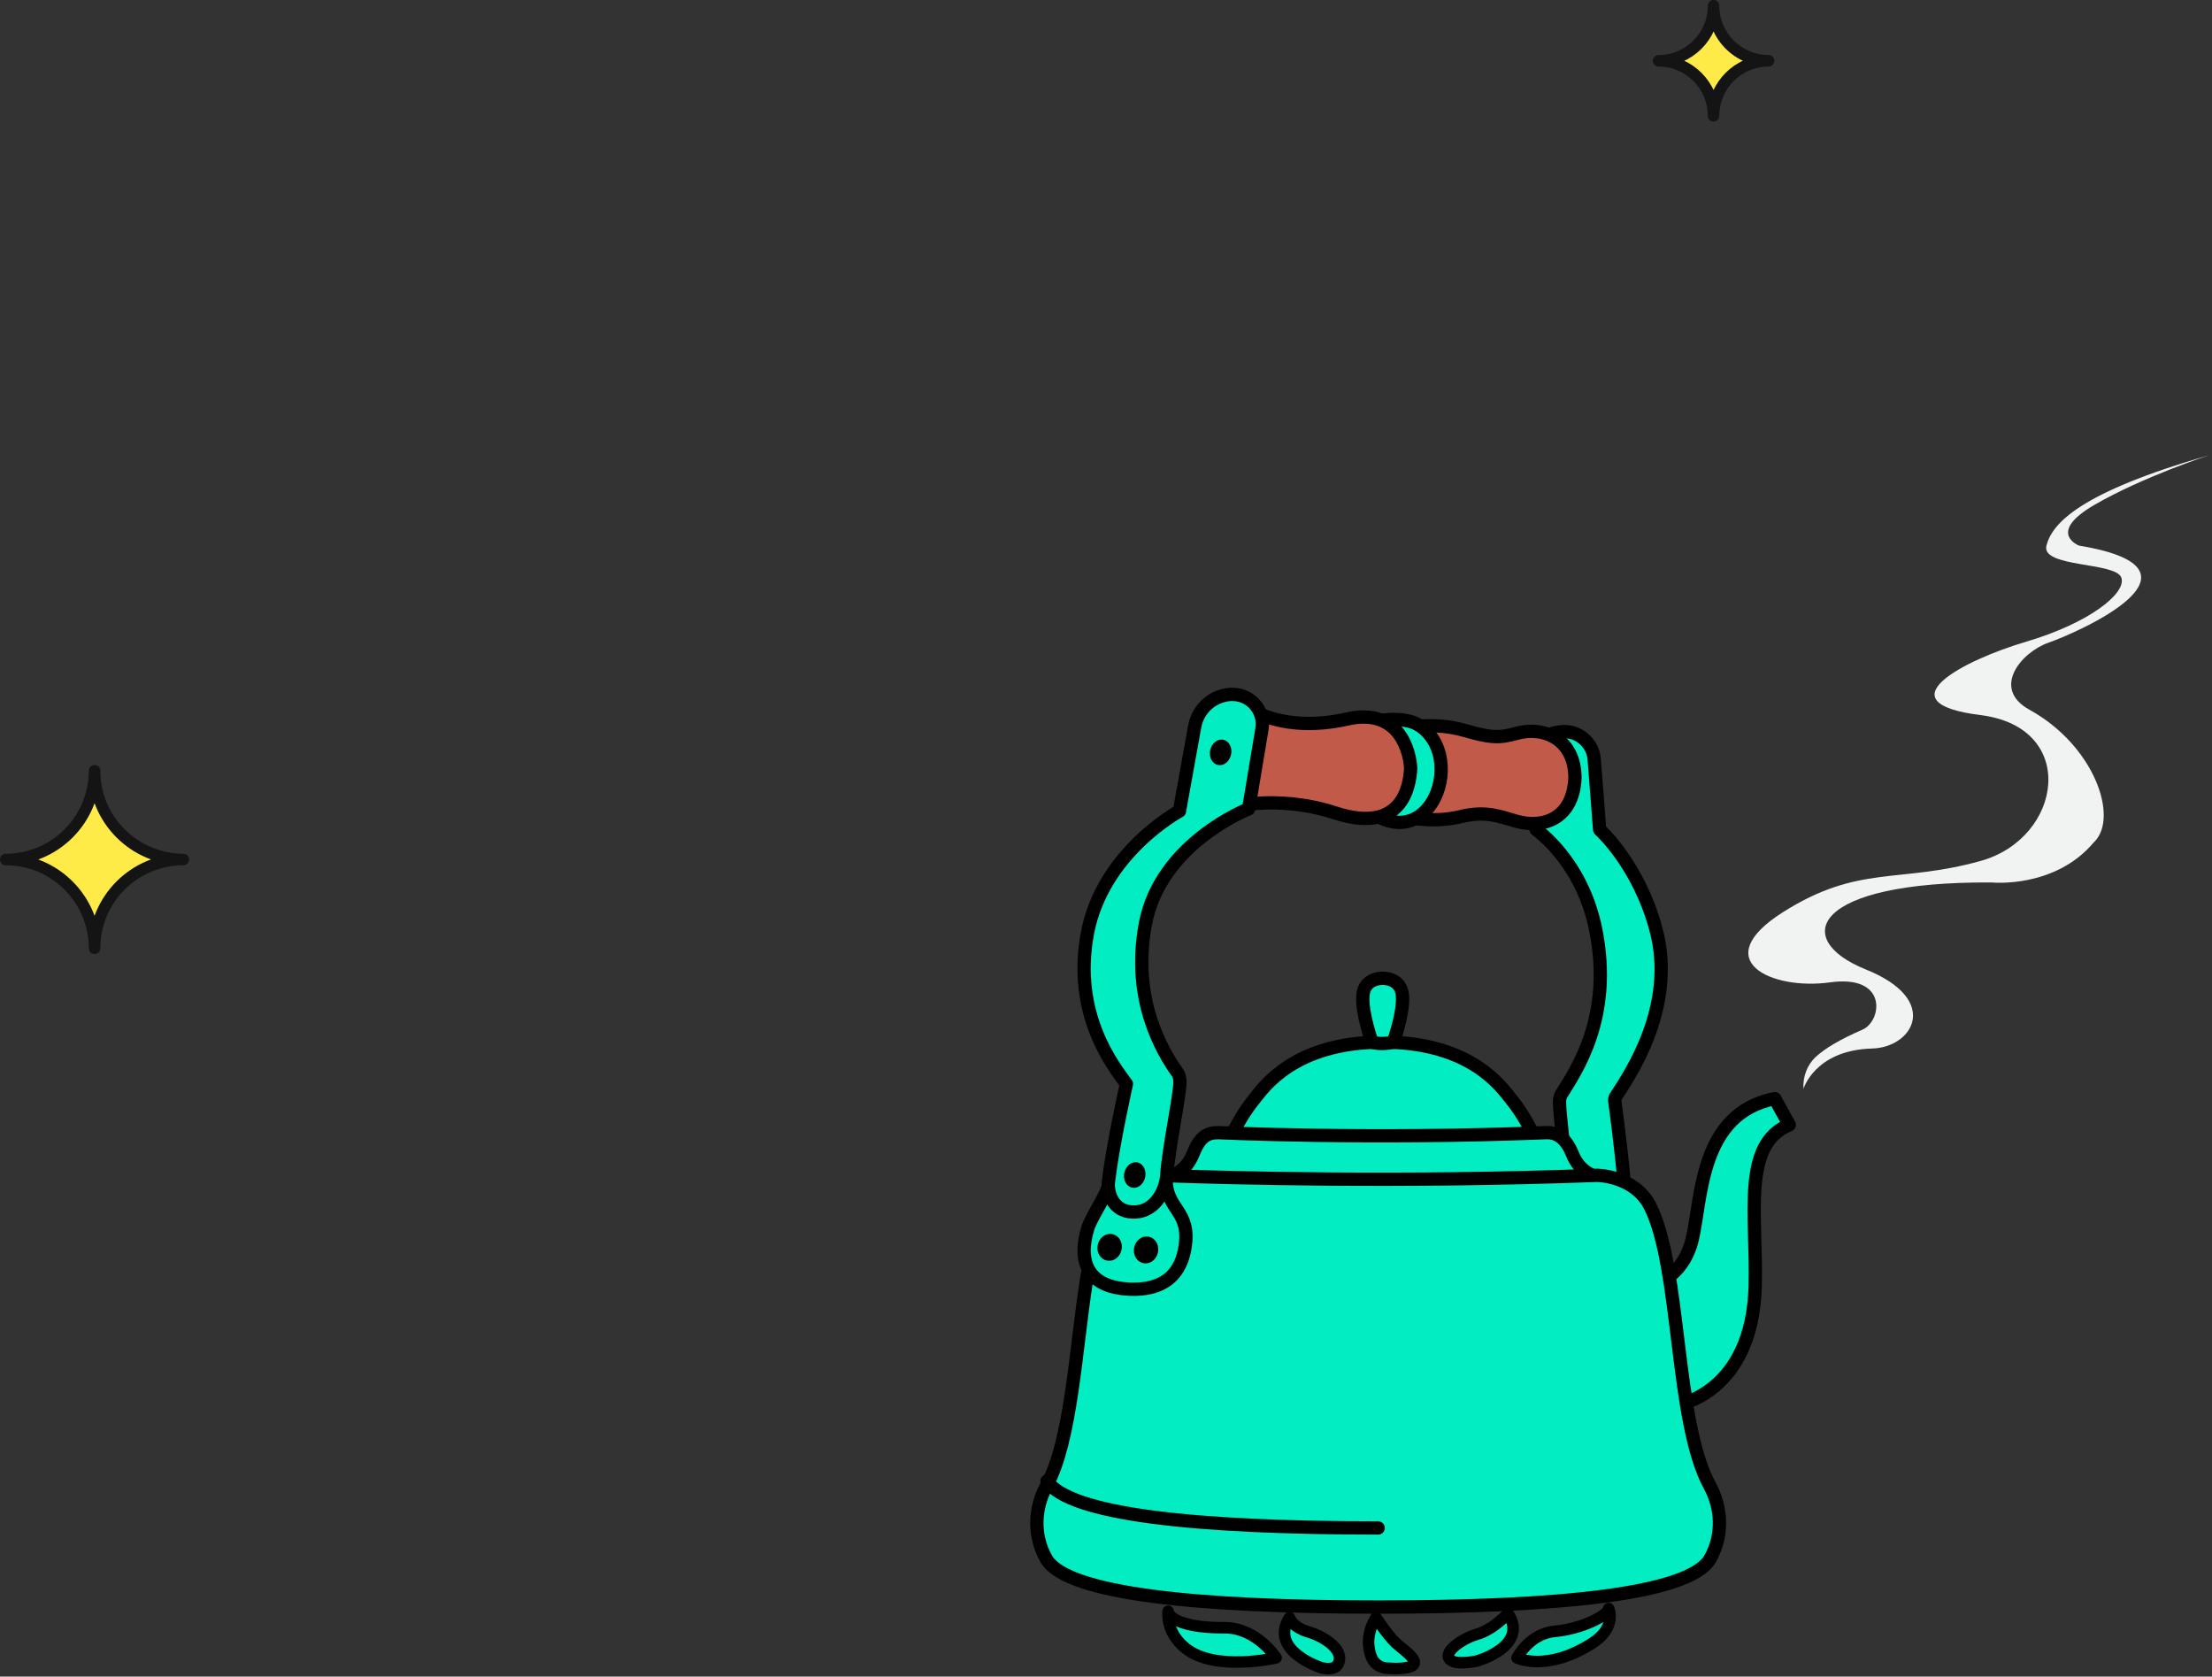 <?xml version="1.0" encoding="UTF-8"?> <svg xmlns="http://www.w3.org/2000/svg" width="384" height="291" viewBox="0 0 384 291" fill="none"><rect x="0" y="0" width="384" height="291" fill="#333333" stroke="none"/><path d="M263.351 287.76C263.351 287.76 265.482 283.535 269.925 283.147C274.369 282.76 279.163 280.471 279.26 279.188C279.26 279.188 280.713 282.457 276.439 285.193C268.484 290.291 263.351 287.76 263.351 287.76Z" fill="#03EDC3" stroke="black" stroke-width="2" stroke-linecap="round" stroke-linejoin="round"></path><path d="M221.532 287.736C221.532 287.736 218.142 282.481 212.536 282.517C205.695 282.566 202.886 280.931 202.789 279.66C202.789 279.66 202.244 283.195 205.78 286.065C210.901 290.218 221.52 287.748 221.52 287.748L221.532 287.736Z" fill="#03EDC3" stroke="black" stroke-width="2" stroke-linecap="round" stroke-linejoin="round"></path><path d="M229.376 289.467C229.376 289.467 220.175 286.513 223.855 280.762C223.855 280.762 224.255 282.409 227.137 283.244C230.018 284.079 233.566 286.501 232.258 288.874C231.604 290.073 229.364 289.467 229.364 289.467H229.376Z" fill="#03EDC3" stroke="black" stroke-width="2" stroke-linecap="round" stroke-linejoin="round"></path><path d="M256.34 288.317C256.34 288.317 265.482 285.787 261.801 280.036C261.801 280.036 259.295 282.821 256.401 283.656C253.507 284.491 249.742 287.3 252.224 288.366C253.483 288.911 256.34 288.317 256.34 288.317Z" fill="#03EDC3" stroke="black" stroke-width="2" stroke-linecap="round" stroke-linejoin="round"></path><path d="M238.071 287.615C237.466 286.041 237.126 283.583 238.882 280.75C238.882 280.75 240.759 283.704 242.333 285.181C243.907 286.659 248.641 289.504 242.333 289.613L240.771 289.54C239.572 289.48 238.507 288.741 238.071 287.615Z" fill="#03EDC3" stroke="black" stroke-width="2" stroke-linecap="round" stroke-linejoin="round"></path><path d="M363.594 146.096C367.829 141.855 363.594 129.401 352.297 123.18C345.647 119.51 350.829 113.204 355.67 111.527C360.512 109.851 385.776 98.806 360.912 94.699C360.912 94.699 355.209 92.487 363.594 87.627C371.979 82.767 383.507 79 383.507 79C360.912 85.501 356.241 90.883 355.258 94.699C354.275 98.514 367.259 97.53 368.254 100.239C369.237 102.949 362.672 108.149 351.727 111.382C340.781 114.614 326.73 121.989 343.815 124.115C360.9 126.242 358.085 145.476 343.815 149.437C329.545 153.399 322.628 150.009 309.487 158.344C296.345 166.691 307.509 171.916 317.677 170.507C327.846 169.097 326.693 177.25 323.332 178.708C319.376 180.434 316.852 181.94 315.226 183.435C313.697 184.844 312.945 186.91 313.079 189C313.079 189 315.032 182.269 324.994 181.989C332.117 181.795 336.996 173.532 323.915 168.271C310.834 163.01 314.547 152.961 345.781 153.168C345.781 153.168 356.799 154.286 363.582 146.084" fill="#F1F2F2"></path><path d="M280.518 190.294C282.988 186.504 291.052 174.663 287.48 161.332C284.453 150.011 277.697 143.994 277.697 143.994L276.753 131.789C276.51 128.75 273.726 126.559 270.711 127.043L270.287 127.116C267.611 127.552 265.723 129.961 265.928 132.661L266.667 143.994C266.667 143.994 274.573 149.358 276.995 161.259C280.131 176.66 273.423 186.08 271.062 189.906C270.784 190.366 270.723 190.887 270.723 191.42C270.771 193.514 271.655 200.96 272.285 205.791C272.624 208.358 274.924 210.198 277.503 209.968C280.143 209.738 282.116 207.414 281.898 204.774C281.463 199.641 280.567 192.897 280.324 191.117C280.288 190.826 280.349 190.536 280.506 190.294H280.518Z" fill="#03EDC3" stroke="black" stroke-width="2.308" stroke-linecap="round" stroke-linejoin="round"></path><path d="M244.099 141.766C244.099 141.766 248.615 142.941 253.555 141.742C258.059 140.64 260.456 141.778 263.289 142.553C267.951 143.837 273.072 142.105 273.411 135.059C273.423 128.242 267.951 125.978 263.289 127.285C260.093 128.181 258.628 128.024 254.172 126.753C249.717 125.481 245.539 126.123 245.539 126.123L244.099 141.766Z" fill="#C15A48" stroke="black" stroke-width="2.308" stroke-linecap="round" stroke-linejoin="round"></path><path d="M238.021 125.373C238.021 125.373 241.714 124.331 244.935 125.251C247.671 126.038 250.674 129.465 250.117 134.756C249.56 140.047 245.226 144.854 239.341 141.778L238.021 125.373Z" fill="#03EDC3" stroke="black" stroke-width="2.308" stroke-linecap="round" stroke-linejoin="round"></path><path d="M244.886 133.376C244.801 130.894 243.178 122.697 233.88 124.791C222.801 127.298 216.869 122.951 216.869 122.951L212.752 140.301C212.752 140.301 221.348 137.698 231.749 141.088C243.433 144.902 244.752 136.415 244.886 133.376Z" fill="#C15A48" stroke="black" stroke-width="2.308" stroke-linecap="round" stroke-linejoin="round"></path><path d="M262.332 190.778C260.71 188.792 255.455 180.874 240.03 180.874C224.605 180.874 219.35 188.78 217.727 190.778C215.463 193.551 213.962 196.771 213.962 196.771L240.03 198.285L266.097 196.771C266.097 196.771 264.596 193.551 262.332 190.778Z" fill="#03EDC3" stroke="black" stroke-width="2.308" stroke-linecap="round" stroke-linejoin="round"></path><path d="M241.883 180.874C241.883 180.874 243.736 175.801 243.457 172.738C243.179 169.674 240.031 169.795 240.031 169.795C240.031 169.795 236.871 169.662 236.604 172.738C236.338 175.813 238.178 180.874 238.178 180.874C238.178 180.874 239.619 181.431 241.883 180.874Z" fill="#03EDC3" stroke="black" stroke-width="2.308" stroke-linecap="round" stroke-linejoin="round"></path><path d="M276.498 204C276.498 204 274.149 203.273 272.975 200.331C271.8 197.389 270.13 196.517 268.41 196.59C237.596 197.825 211.468 196.59 211.468 196.59C209.446 196.59 208.248 197.401 207.073 200.343C205.899 203.285 203.55 204.012 203.55 204.012C203.55 204.012 224.508 211.966 276.498 204.012V204Z" fill="#03EDC3" stroke="black" stroke-width="2.308" stroke-linecap="round" stroke-linejoin="round"></path><path d="M291.198 243.845C291.198 243.845 304.201 241.86 304.698 223.25C305.025 211.046 302.3 198.636 310.618 195.233L308.1 190.681C295.096 193.248 295.447 207.837 293.801 214.969C292.154 222.1 286.415 223.25 286.415 223.25C286.415 223.25 285.41 237.307 291.21 243.845H291.198Z" fill="#03EDC3" stroke="black" stroke-width="2.308" stroke-linecap="round" stroke-linejoin="round"></path><path d="M296.899 270.482L296.73 270.785C292.879 276.609 271.061 278.934 239.243 278.934C207.424 278.934 185.618 276.609 181.756 270.785L181.586 270.482C179.382 266.547 179.528 261.801 181.695 257.842C185.969 249.984 186.695 234.438 188.608 222.221C189.408 217.088 190.425 212.535 192.011 209.387C194.735 204.011 201.261 203.999 201.261 203.999C201.261 203.999 202.108 204.036 203.707 204.096C212.352 204.399 242.79 205.295 277.236 203.999C277.236 203.999 283.762 204.011 286.474 209.387C291.826 220.006 290.712 246.679 296.802 257.842C298.969 261.801 299.115 266.547 296.911 270.482H296.899Z" fill="#03EDC3" stroke="black" stroke-width="2.308" stroke-linecap="round" stroke-linejoin="round"></path><path d="M239.244 265.203C207.425 265.203 185.619 262.879 181.757 257.055Z" fill="#03EDC3"></path><path d="M239.244 265.203C207.425 265.203 185.619 262.879 181.757 257.055" stroke="black" stroke-width="2.308" stroke-linecap="round" stroke-linejoin="round"></path><path d="M195.401 204.52L192.483 205.489C192.314 207.136 189.432 211.216 188.839 213.189C186.744 220.188 190.013 223.445 195.886 223.747C203.332 224.135 205.463 219.788 205.838 215.502C206.347 209.545 201.721 209.751 202.521 203.201L195.413 204.508L195.401 204.52Z" fill="#03EDC3" stroke="black" stroke-width="2.308" stroke-linecap="round" stroke-linejoin="round"></path><path d="M213.83 120.517C210.646 120.614 207.97 122.939 207.401 126.075L204.75 140.773C204.75 140.773 191.383 147.965 188.767 162.022C186.152 176.079 193.235 184.978 195.548 188.138C195.548 188.138 193.175 198.636 192.424 205.125C192.194 207.123 193.259 209.92 196.008 210.307C200.415 210.913 202.376 206.59 202.546 204.011C202.873 199.156 204.931 189.761 204.834 187.654C204.81 187.121 204.713 186.601 204.398 186.165C201.807 182.496 196.383 173.573 198.829 160.4C201.444 146.343 216.76 140.398 216.76 140.398L219.073 126.535C219.606 123.326 217.075 120.432 213.818 120.529L213.83 120.517Z" fill="#03EDC3" stroke="black" stroke-width="2.308" stroke-linecap="round" stroke-linejoin="round"></path><path d="M198.801 204.333C199.06 203.123 198.458 201.969 197.458 201.755C196.457 201.541 195.436 202.349 195.178 203.559C194.919 204.768 195.521 205.922 196.522 206.136C197.522 206.35 198.543 205.542 198.801 204.333Z" fill="black"></path><path d="M193.791 216.746C193.956 215.974 193.57 215.238 192.929 215.101C192.288 214.964 191.635 215.478 191.47 216.25C191.306 217.021 191.691 217.758 192.332 217.895C192.973 218.032 193.626 217.517 193.791 216.746Z" fill="black" stroke="black" stroke-width="1.846" stroke-linecap="round" stroke-linejoin="round"></path><path d="M200.114 217.197C200.279 216.425 199.893 215.689 199.253 215.552C198.612 215.415 197.958 215.929 197.794 216.701C197.629 217.473 198.015 218.209 198.655 218.346C199.296 218.483 199.95 217.968 200.114 217.197Z" fill="black" stroke="black" stroke-width="1.846" stroke-linecap="round" stroke-linejoin="round"></path><path d="M213.71 130.976C213.969 129.766 213.367 128.612 212.367 128.398C211.366 128.184 210.346 128.992 210.087 130.202C209.829 131.411 210.43 132.565 211.431 132.779C212.431 132.993 213.452 132.185 213.71 130.976Z" fill="black"></path><path d="M16.415 133.767C16.415 142.274 9.508 149.182 1 149.182C9.508 149.182 16.415 156.09 16.415 164.597C16.415 156.09 23.323 149.182 31.83 149.182C23.261 149.12 16.415 142.228 16.415 133.767Z" fill="#FFEB48" stroke="#141414" stroke-width="2" stroke-linejoin="round"></path><path d="M297.472 1C297.472 6.277 293.195 10.554 287.918 10.554C293.195 10.554 297.472 14.831 297.472 20.107C297.472 14.831 301.748 10.554 307.025 10.554C301.718 10.523 297.472 6.246 297.472 1Z" fill="#FFEB48" stroke="#141414" stroke-width="2" stroke-linejoin="round"></path></svg> 